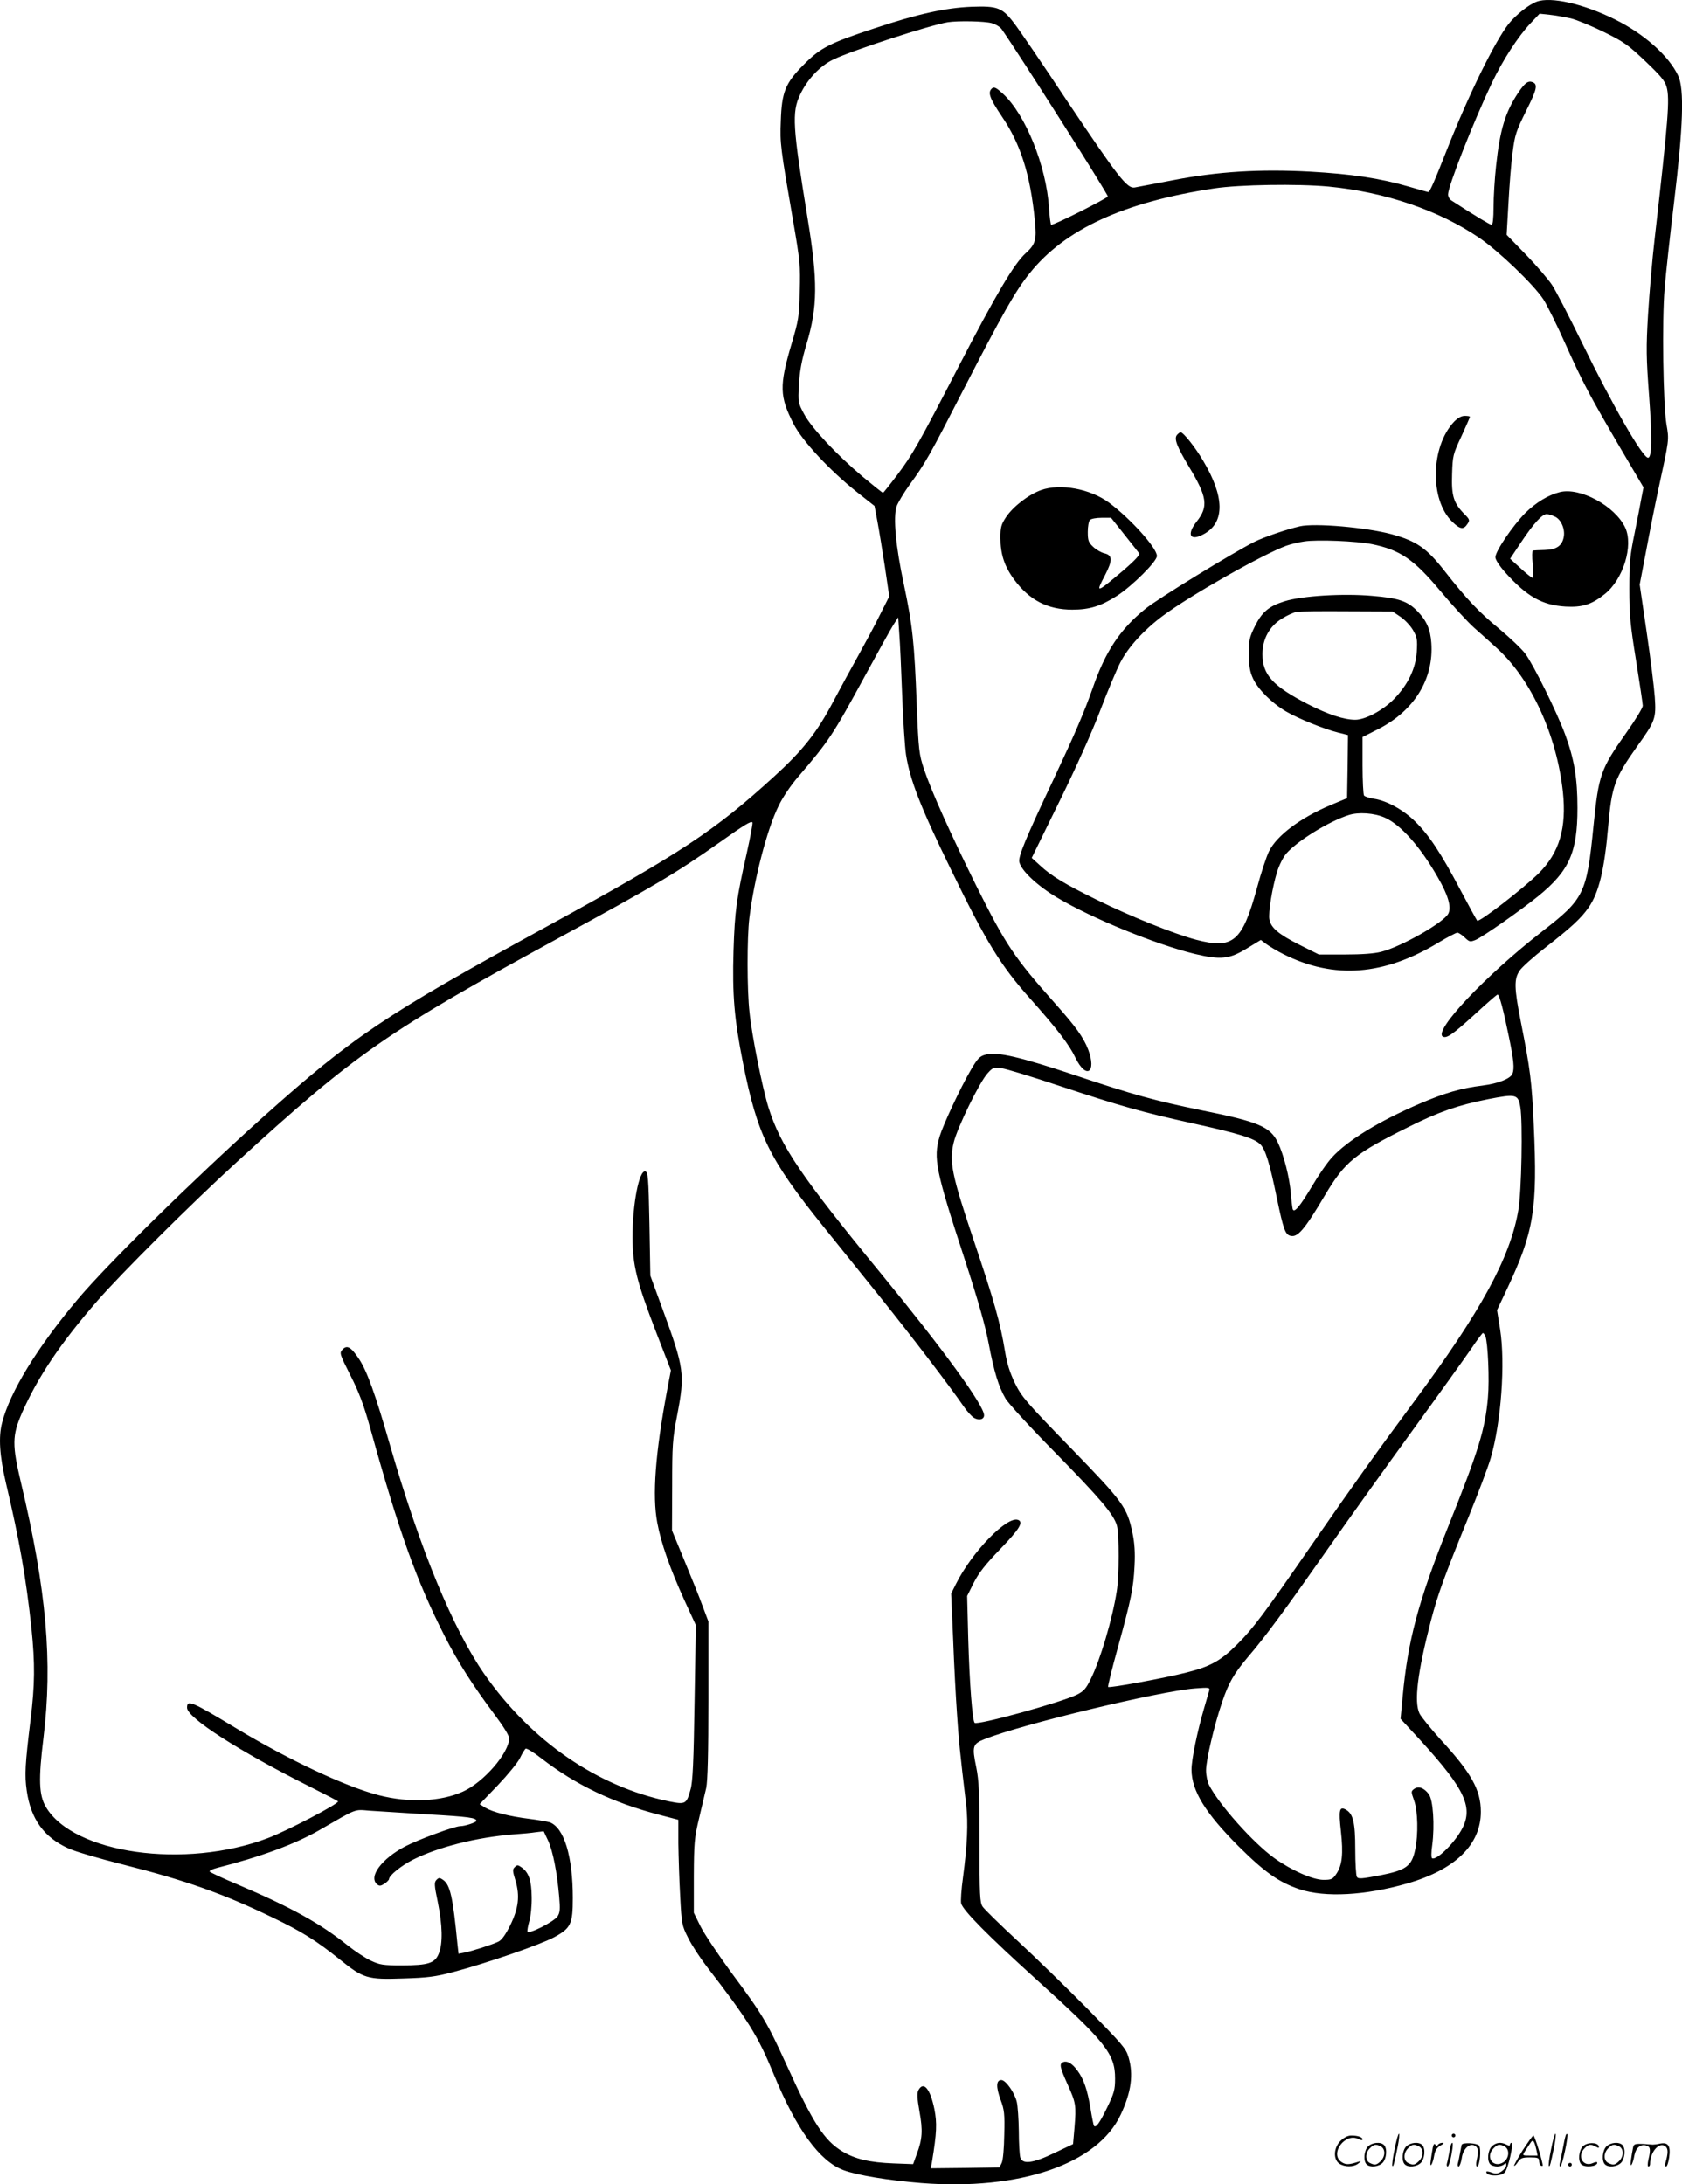 <svg version="1.0" xmlns="http://www.w3.org/2000/svg"
  viewBox="0 0 924.34 1200.316"
 preserveAspectRatio="xMidYMid meet">
<g transform="translate(-0.216,1200.531) scale(0.1,-0.1)"
fill="#000000" stroke="none">
<path d="M8447 11996 c-45 -17 -114 -72 -155 -123 -76 -98 -217 -384 -337
-687 -73 -186 -96 -236 -104 -236 -3 0 -53 14 -111 31 -156 45 -310 68 -537
81 -278 15 -508 1 -755 -47 -101 -19 -195 -37 -210 -40 -42 -7 -89 54 -370
473 -138 208 -271 403 -296 434 -63 82 -90 91 -231 86 -144 -6 -294 -39 -532
-118 -249 -82 -298 -107 -390 -200 -101 -101 -121 -151 -126 -310 -5 -123 -2
-145 67 -545 39 -224 41 -250 37 -390 -3 -141 -6 -158 -45 -290 -68 -230 -66
-288 11 -439 48 -94 201 -258 350 -376 l95 -75 16 -85 c9 -47 27 -159 41 -249
l24 -163 -51 -101 c-27 -56 -81 -155 -118 -222 -37 -66 -100 -182 -140 -257
-89 -169 -167 -267 -324 -410 -329 -300 -507 -418 -1256 -828 -888 -486 -1057
-600 -1550 -1041 -383 -343 -859 -811 -1021 -1004 -223 -265 -372 -509 -415
-677 -21 -80 -14 -182 21 -333 74 -312 111 -526 140 -797 20 -195 19 -311 -5
-504 -30 -246 -33 -303 -21 -388 22 -156 94 -257 229 -318 36 -17 170 -56 297
-88 345 -87 554 -161 821 -290 165 -79 243 -128 374 -233 129 -104 151 -111
349 -104 132 4 174 9 276 36 181 48 474 149 551 190 93 50 104 72 104 216 0
230 -48 386 -126 416 -13 4 -63 13 -111 19 -113 14 -202 37 -243 61 l-32 20
100 104 c55 58 110 125 122 150 12 25 26 48 31 51 6 3 45 -21 87 -54 188 -145
390 -242 645 -309 l107 -28 0 -130 c1 -71 5 -202 10 -289 8 -154 9 -161 44
-230 19 -39 65 -109 101 -156 231 -299 282 -382 369 -593 124 -302 252 -478
383 -527 75 -28 245 -56 428 -71 541 -42 969 104 1096 376 58 123 71 221 43
315 -14 49 -34 71 -227 268 -117 118 -290 286 -385 374 -95 88 -181 172 -190
186 -15 23 -17 62 -17 352 0 276 -3 338 -18 414 -24 115 -20 128 45 154 205
82 964 264 1157 279 79 6 83 5 78 -13 -3 -10 -15 -52 -27 -93 -39 -133 -70
-285 -70 -341 1 -116 76 -238 259 -421 144 -143 222 -198 336 -236 139 -46
360 -34 590 32 264 76 405 213 405 394 0 120 -52 214 -224 400 -52 58 -103
121 -113 140 -31 65 -11 225 62 508 39 149 74 245 209 576 52 128 106 271 120
319 58 199 81 522 52 708 l-17 106 54 114 c149 316 169 441 148 900 -11 243
-19 307 -71 569 -37 188 -38 236 -7 282 12 19 77 77 144 129 141 110 193 158
235 218 57 82 87 207 108 447 19 218 35 264 157 436 102 142 107 156 99 274
-4 55 -24 217 -45 359 l-38 259 39 204 c21 113 50 257 64 321 60 277 59 268
44 356 -18 107 -25 571 -10 746 6 74 29 288 52 475 50 416 57 621 22 695 -51
108 -186 229 -348 309 -172 85 -351 126 -429 97z m188 -92 c33 -8 115 -42 182
-75 110 -54 133 -71 228 -161 84 -80 107 -108 116 -141 18 -66 9 -178 -65
-827 -14 -118 -30 -309 -37 -423 -11 -183 -10 -237 6 -451 17 -230 15 -336 -6
-336 -30 0 -194 285 -365 636 -70 143 -143 284 -163 314 -20 30 -84 105 -142
165 l-107 110 10 175 c5 96 15 222 23 279 12 95 19 116 74 227 59 118 66 146
35 158 -24 9 -42 -4 -79 -59 -71 -107 -100 -204 -121 -400 -8 -71 -14 -174
-14 -227 0 -62 -4 -98 -11 -98 -8 0 -87 47 -221 134 -10 6 -18 21 -18 33 0 45
138 395 240 611 60 126 145 257 212 328 l51 54 56 -6 c31 -3 83 -13 116 -20z
m-3183 -26 c22 -6 46 -21 54 -32 93 -132 584 -905 584 -920 0 -9 -293 -157
-311 -156 -3 0 -9 42 -12 93 -15 230 -129 513 -253 627 -37 34 -48 39 -60 30
-25 -22 -15 -52 54 -155 103 -151 156 -319 181 -570 11 -107 4 -132 -50 -181
-63 -57 -161 -221 -372 -629 -215 -416 -251 -479 -333 -588 -40 -53 -76 -98
-79 -100 -2 -1 -52 39 -111 88 -147 124 -283 270 -323 345 -33 62 -34 64 -28
164 4 74 15 132 41 219 62 207 63 348 6 694 -82 502 -87 581 -41 678 40 85
110 159 184 194 105 50 526 187 627 204 55 9 205 6 242 -5z m1852 -898 c310
-30 605 -130 828 -282 106 -72 298 -256 352 -338 20 -31 74 -140 120 -243 98
-218 135 -287 304 -576 l126 -214 -12 -61 c-6 -34 -23 -122 -38 -196 -24 -115
-28 -159 -28 -300 0 -142 5 -197 37 -394 20 -126 37 -238 37 -249 0 -11 -40
-77 -89 -146 -144 -204 -153 -231 -182 -516 -37 -372 -51 -399 -283 -579 -312
-243 -597 -545 -545 -577 21 -12 56 13 179 125 63 58 118 106 122 106 10 0 33
-88 62 -231 27 -129 31 -175 20 -204 -11 -27 -78 -54 -165 -65 -115 -14 -206
-40 -346 -100 -225 -97 -396 -202 -481 -295 -26 -28 -75 -99 -109 -157 -67
-112 -99 -151 -107 -127 -2 8 -7 46 -10 84 -7 90 -39 215 -72 283 -42 86 -106
113 -419 176 -257 53 -374 85 -690 191 -305 102 -433 132 -496 115 -33 -9 -44
-20 -81 -83 -58 -99 -152 -301 -172 -366 -36 -121 -22 -188 138 -677 72 -221
113 -364 131 -460 30 -158 55 -239 93 -304 14 -25 135 -157 269 -293 253 -258
325 -343 343 -405 13 -48 13 -279 -1 -362 -24 -153 -91 -379 -144 -484 -25
-51 -38 -65 -76 -84 -86 -42 -546 -169 -561 -154 -12 12 -28 217 -35 462 l-6
235 36 72 c27 54 65 102 147 187 105 109 128 147 97 159 -60 23 -253 -175
-341 -351 l-27 -54 11 -251 c5 -139 15 -322 21 -407 9 -140 16 -214 51 -505
11 -99 6 -218 -18 -398 -9 -64 -13 -128 -10 -141 9 -38 149 -179 413 -418 381
-344 433 -409 433 -544 0 -63 -5 -80 -44 -161 -41 -84 -61 -112 -72 -100 -2 2
-11 45 -19 95 -17 103 -37 162 -72 209 -28 39 -56 55 -77 47 -24 -9 -20 -27
23 -123 46 -102 48 -116 38 -237 l-8 -91 -101 -48 c-120 -58 -177 -65 -189
-25 -4 14 -8 79 -8 145 -1 66 -6 138 -11 159 -12 52 -61 121 -85 121 -29 0
-30 -38 -4 -109 20 -54 23 -76 20 -191 -1 -75 -7 -141 -14 -155 l-12 -25 -189
-3 -189 -2 7 37 c26 158 28 211 13 288 -23 113 -60 156 -88 104 -8 -16 -7 -43
6 -117 19 -104 16 -152 -15 -234 l-20 -55 -108 4 c-131 5 -211 24 -281 66 -99
60 -160 153 -305 472 -108 236 -132 278 -301 505 -74 101 -152 217 -173 259
l-37 75 0 201 c1 183 3 210 28 315 15 63 33 140 40 170 8 38 12 188 12 485 l0
430 -32 85 c-17 47 -62 159 -100 250 l-68 165 1 245 c0 223 2 258 27 386 44
230 40 258 -80 586 l-67 183 -5 285 c-5 258 -8 285 -23 288 -34 7 -70 -180
-70 -363 1 -153 22 -240 130 -521 l81 -209 -20 -105 c-66 -352 -83 -584 -55
-732 21 -114 71 -254 149 -426 l63 -137 -7 -425 c-5 -327 -10 -437 -22 -478
-22 -81 -28 -84 -117 -66 -395 81 -759 331 -1017 701 -172 248 -351 680 -518
1258 -81 282 -126 405 -169 471 -45 68 -67 80 -92 53 -17 -19 -16 -23 44 -142
47 -92 73 -162 108 -287 160 -577 254 -839 410 -1146 73 -143 151 -266 272
-428 51 -68 82 -118 82 -133 0 -80 -140 -242 -254 -293 -121 -55 -295 -63
-462 -20 -182 47 -491 192 -779 365 -252 152 -275 162 -275 116 0 -55 284
-238 677 -435 84 -42 153 -78 153 -80 0 -15 -281 -162 -387 -202 -455 -172
-1068 -85 -1219 172 -38 65 -41 151 -13 379 51 418 17 811 -123 1400 -50 211
-49 261 4 384 87 198 212 385 417 620 129 148 511 529 766 762 652 596 823
715 1775 1234 534 291 638 353 875 520 140 99 174 120 182 111 3 -3 -11 -78
-31 -168 -57 -252 -66 -318 -73 -538 -7 -243 4 -374 52 -615 80 -399 143 -528
442 -900 71 -88 212 -263 314 -390 171 -213 381 -488 456 -597 17 -26 43 -54
56 -63 27 -17 57 -11 57 13 0 54 -223 360 -565 777 -442 538 -553 702 -620
915 -33 106 -91 393 -104 522 -14 124 -14 408 -1 518 26 212 97 488 160 615
22 47 68 115 107 160 172 201 190 228 368 555 70 129 140 255 155 279 l28 44
6 -89 c4 -49 11 -203 16 -341 5 -139 15 -285 21 -325 22 -139 79 -287 248
-633 194 -399 272 -525 433 -706 149 -167 217 -256 250 -326 59 -122 118 -82
70 45 -26 67 -67 124 -179 250 -227 255 -273 323 -437 652 -141 285 -245 516
-286 638 -27 82 -30 101 -40 352 -13 346 -23 437 -71 665 -45 209 -59 368 -40
427 7 20 39 74 72 120 86 117 112 164 291 513 218 424 291 553 368 648 194
243 518 392 1015 467 140 21 456 26 629 10z m-1482 -4941 c335 -111 458 -146
740 -208 249 -55 330 -80 365 -113 29 -27 53 -105 93 -301 34 -163 45 -194 71
-202 41 -13 78 29 194 225 108 181 163 226 455 371 170 85 274 121 440 154
154 30 165 27 177 -43 14 -81 7 -467 -11 -568 -45 -261 -205 -554 -573 -1051
-195 -263 -336 -460 -563 -788 -262 -379 -320 -457 -409 -546 -89 -89 -147
-122 -280 -155 -117 -30 -422 -86 -429 -79 -3 3 20 96 51 208 76 276 88 336
94 457 4 75 0 127 -11 180 -30 143 -50 170 -341 470 -245 252 -268 279 -305
354 -28 58 -44 108 -55 176 -26 158 -61 281 -171 607 -122 363 -136 434 -111
539 19 81 143 335 187 382 28 31 33 33 77 27 27 -4 168 -47 315 -96z m2343
-1376 c14 -37 23 -240 14 -338 -15 -173 -51 -291 -217 -705 -167 -418 -223
-629 -252 -942 l-11 -118 109 -118 c249 -273 295 -373 223 -497 -44 -76 -137
-165 -159 -151 -5 3 -5 34 1 73 14 108 5 247 -19 279 -26 35 -57 46 -80 29
-18 -13 -18 -15 -1 -63 21 -58 24 -188 6 -272 -19 -90 -50 -112 -192 -140
-101 -19 -120 -21 -128 -9 -5 8 -9 76 -9 152 0 148 -12 196 -52 218 -35 19
-40 -1 -27 -118 14 -126 7 -188 -25 -235 -20 -30 -27 -33 -72 -33 -59 1 -174
52 -268 119 -117 84 -305 295 -360 403 -9 18 -16 54 -16 80 0 56 45 248 88
374 36 107 64 156 145 252 91 106 203 258 437 592 112 160 321 452 465 650
144 198 288 399 321 447 32 48 62 87 65 88 4 0 10 -8 14 -17z m-5815 -2628
c231 -13 270 -19 270 -36 0 -8 -63 -29 -89 -29 -30 0 -229 -73 -302 -111 -130
-68 -204 -168 -154 -209 12 -10 20 -9 40 4 14 9 25 21 25 25 0 20 67 74 132
107 140 70 351 123 553 139 44 3 99 8 123 12 l42 5 25 -53 c26 -58 49 -175 60
-306 6 -69 5 -87 -9 -109 -20 -29 -159 -100 -165 -83 -2 6 3 32 10 57 8 26 14
85 13 132 -1 92 -16 136 -56 164 -20 14 -24 14 -37 1 -13 -12 -12 -22 4 -74
25 -84 17 -152 -29 -246 -25 -50 -46 -80 -64 -89 -32 -16 -143 -52 -189 -61
l-31 -6 -6 53 c-25 259 -40 326 -79 353 -19 13 -23 13 -36 0 -13 -13 -13 -27
7 -122 26 -127 28 -227 6 -282 -21 -54 -58 -66 -204 -66 -103 0 -121 3 -170
26 -30 14 -89 53 -130 86 -147 118 -309 208 -603 333 -81 34 -150 66 -153 71
-2 4 15 13 38 19 244 62 430 131 563 207 215 124 191 115 280 108 44 -3 186
-12 315 -20z M7993 9688 c-129 -137 -135 -429 -10 -550 44 -42 62 -45 84 -11
13 19 12 24 -16 52 -61 62 -73 101 -69 220 3 102 5 110 51 208 26 56 47 105
47 108 0 3 -13 5 -28 5 -19 0 -38 -11 -59 -32z M6470 9615 c-17 -21 0 -64 67
-176 99 -164 107 -217 42 -299 -60 -76 -35 -113 45 -66 109 64 107 202 -8 396
-44 76 -111 160 -126 160 -4 0 -13 -7 -20 -15z M5723 9312 c-69 -25 -153 -90
-192 -148 -27 -41 -31 -56 -31 -114 0 -90 22 -157 75 -229 84 -114 185 -166
320 -166 96 0 158 20 247 77 83 54 218 188 218 218 0 44 -145 205 -263 293
-103 76 -268 107 -374 69z m458 -244 c41 -51 77 -98 82 -104 4 -8 -26 -40 -85
-91 -154 -130 -157 -131 -102 -26 41 80 40 108 -6 118 -16 4 -43 19 -60 35
-26 24 -30 35 -30 82 0 30 5 59 12 66 7 7 35 12 64 12 l52 0 73 -92z M8574
9301 c-64 -16 -131 -57 -190 -115 -69 -70 -164 -210 -164 -243 0 -13 22 -47
53 -82 120 -134 203 -181 333 -189 91 -5 143 11 214 68 103 81 160 268 113
367 -56 118 -248 222 -359 194z m-24 -136 c33 -17 55 -71 45 -114 -10 -46 -40
-66 -104 -68 -31 -1 -60 -2 -65 -3 -4 0 -5 -34 -1 -75 4 -41 3 -75 -2 -75 -4
1 -34 24 -65 53 l-57 52 60 90 c70 105 116 155 141 155 11 0 32 -7 48 -15z
M7145 9113 c-71 -16 -199 -60 -249 -85 -122 -62 -530 -312 -599 -368 -139
-112 -220 -234 -290 -436 -46 -131 -94 -243 -214 -499 -155 -328 -197 -429
-189 -458 12 -48 100 -130 209 -195 191 -114 542 -257 756 -309 143 -34 189
-29 288 32 l74 45 32 -24 c18 -13 60 -38 94 -55 277 -138 551 -117 851 65 50
30 96 54 103 54 7 0 25 -12 40 -26 26 -25 30 -26 60 -14 40 17 249 163 346
242 169 138 214 239 214 483 0 165 -18 270 -68 405 -45 122 -173 381 -218 442
-19 26 -83 87 -143 137 -114 94 -180 164 -300 317 -100 128 -155 166 -294 204
-138 37 -421 62 -503 43z m397 -98 c155 -32 229 -82 377 -259 65 -78 149 -169
186 -202 37 -32 94 -84 127 -114 186 -171 325 -475 359 -786 21 -199 -19 -334
-133 -448 -86 -84 -327 -271 -338 -260 -4 5 -47 83 -94 172 -105 199 -171 299
-247 373 -64 64 -157 115 -227 125 -26 4 -50 12 -54 18 -4 6 -8 81 -8 166 l0
155 87 44 c197 101 305 275 291 473 -5 74 -26 123 -76 174 -54 56 -103 73
-251 85 -158 14 -385 0 -480 -30 -86 -27 -124 -59 -163 -138 -30 -61 -33 -76
-33 -153 1 -66 6 -96 23 -133 27 -59 103 -135 181 -181 68 -40 212 -98 289
-117 l52 -13 -2 -174 -3 -173 -91 -38 c-166 -70 -296 -168 -338 -254 -14 -28
-44 -119 -66 -201 -81 -296 -131 -338 -334 -285 -121 32 -360 128 -543 218
-181 89 -254 133 -317 192 l-44 40 153 312 c92 187 182 388 225 502 40 105 89
221 109 260 43 84 130 179 232 255 151 113 547 337 679 386 25 9 70 20 100 24
72 11 287 2 372 -15z m156 -399 c24 -16 55 -49 69 -73 23 -40 25 -52 21 -119
-6 -94 -49 -182 -126 -261 -61 -62 -157 -113 -212 -113 -62 0 -149 29 -259 85
-194 100 -251 162 -251 275 0 85 39 155 109 197 29 18 65 34 80 36 14 3 139 4
276 3 l250 -1 43 -29z m-85 -1104 c87 -39 194 -159 290 -327 57 -98 76 -163
59 -199 -22 -48 -256 -182 -369 -211 -38 -10 -106 -15 -200 -15 l-143 0 -108
54 c-113 57 -156 93 -164 139 -7 36 16 175 42 260 12 39 34 82 52 103 61 69
232 175 341 210 54 18 142 12 200 -14z M7666 194 c-10 -47 -15 -88 -12 -91 5
-6 9 7 30 110 7 37 10 67 6 67 -4 0 -15 -39 -24 -86z M7980 270 c0 -5 5 -10
10 -10 6 0 10 5 10 10 0 6 -4 10 -10 10 -5 0 -10 -4 -10 -10z M8526 194 c-10
-47 -15 -88 -12 -91 5 -6 9 7 30 110 7 37 10 67 6 67 -4 0 -15 -39 -24 -86z
M8606 269 c-3 -8 -10 -41 -16 -74 -6 -33 -14 -68 -16 -77 -3 -10 -1 -18 3 -18
10 0 46 171 38 178 -2 3 -7 -1 -9 -9z M7369 241 c-38 -38 -41 -101 -7 -125 29
-20 79 -20 104 0 18 14 18 15 1 10 -53 -17 -69 -17 -92 -2 -69 45 21 166 94
126 12 -6 21 -7 21 -1 0 12 -25 21 -62 21 -19 0 -39 -10 -59 -29z M8370 189
c-28 -45 -49 -83 -47 -85 2 -3 12 7 21 21 14 21 24 25 66 25 43 0 50 -3 50
-19 0 -11 5 -23 10 -26 6 -3 10 -3 10 1 0 20 -44 164 -51 164 -4 0 -30 -37
-59 -81z m75 4 l7 -33 -42 0 c-42 0 -42 0 -28 23 8 12 21 32 29 44 15 25 22
18 34 -34z M7520 210 c-22 -22 -27 -79 -8 -98 19 -19 66 -14 88 8 22 22 27 79
8 98 -19 19 -66 14 -88 -8z m71 0 c25 -14 25 -54 -1 -80 -23 -23 -33 -24 -61
-10 -25 14 -25 54 1 80 23 23 33 24 61 10z M7730 210 c-22 -22 -27 -79 -8 -98
19 -19 66 -14 88 8 22 22 27 79 8 98 -19 19 -66 14 -88 -8z m71 0 c25 -14 25
-54 -1 -80 -23 -23 -33 -24 -61 -10 -25 14 -25 54 1 80 23 23 33 24 61 10z
M7876 204 c-3 -16 -8 -47 -11 -69 -8 -51 10 -26 19 27 5 27 15 42 34 53 18 10
22 14 10 15 -9 0 -20 -5 -24 -11 -5 -8 -9 -8 -14 1 -5 8 -10 3 -14 -16z M7977
223 c-2 -4 -7 -26 -11 -48 -4 -22 -9 -48 -12 -57 -3 -10 -1 -18 4 -18 4 0 14
28 20 62 11 58 10 81 -1 61z M8035 220 c-1 -3 -5 -23 -9 -45 -4 -22 -9 -48
-12 -57 -3 -10 -1 -18 4 -18 5 0 13 20 17 45 7 53 44 87 74 68 17 -11 19 -28
8 -80 -4 -18 -3 -33 2 -33 16 0 24 99 11 115 -12 14 -87 18 -95 5z M8200 210
c-22 -22 -27 -79 -8 -98 7 -7 24 -12 38 -12 14 0 31 5 38 12 9 9 12 8 12 -5 0
-9 -12 -24 -26 -34 -21 -13 -32 -15 -55 -6 -16 6 -29 8 -29 3 0 -24 81 -27
102 -2 18 19 50 162 37 162 -5 0 -9 -5 -9 -10 0 -7 -6 -7 -19 0 -30 16 -59 12
-81 -10z m71 0 c29 -16 25 -65 -6 -86 -56 -37 -103 28 -55 76 23 23 33 24 61
10z M8701 211 c-23 -23 -28 -80 -9 -99 19 -19 88 -13 88 9 0 5 -11 4 -24 -2
-54 -25 -89 38 -46 81 23 23 33 24 62 9 16 -9 19 -8 16 3 -8 22 -64 22 -87 -1z
M8830 210 c-22 -22 -27 -79 -8 -98 19 -19 66 -14 88 8 22 22 27 79 8 98 -19
19 -66 14 -88 -8z m71 0 c25 -14 25 -54 -1 -80 -23 -23 -33 -24 -61 -10 -25
14 -25 54 1 80 23 23 33 24 61 10z M8976 201 c-3 -14 -8 -44 -11 -66 -8 -51
10 -26 19 27 8 41 35 63 66 53 22 -7 24 -21 11 -77 -5 -22 -5 -38 0 -38 5 0 9
6 9 13 0 68 51 125 85 97 15 -13 15 -35 -1 -92 -3 -10 -1 -18 4 -18 6 0 13 23
17 50 9 63 -5 84 -49 76 -17 -4 -35 -6 -41 -6 -101 8 -104 7 -109 -19z M8620
110 c0 -5 5 -10 10 -10 6 0 10 5 10 10 0 6 -4 10 -10 10 -5 0 -10 -4 -10 -10z"/>
</g>
</svg>
